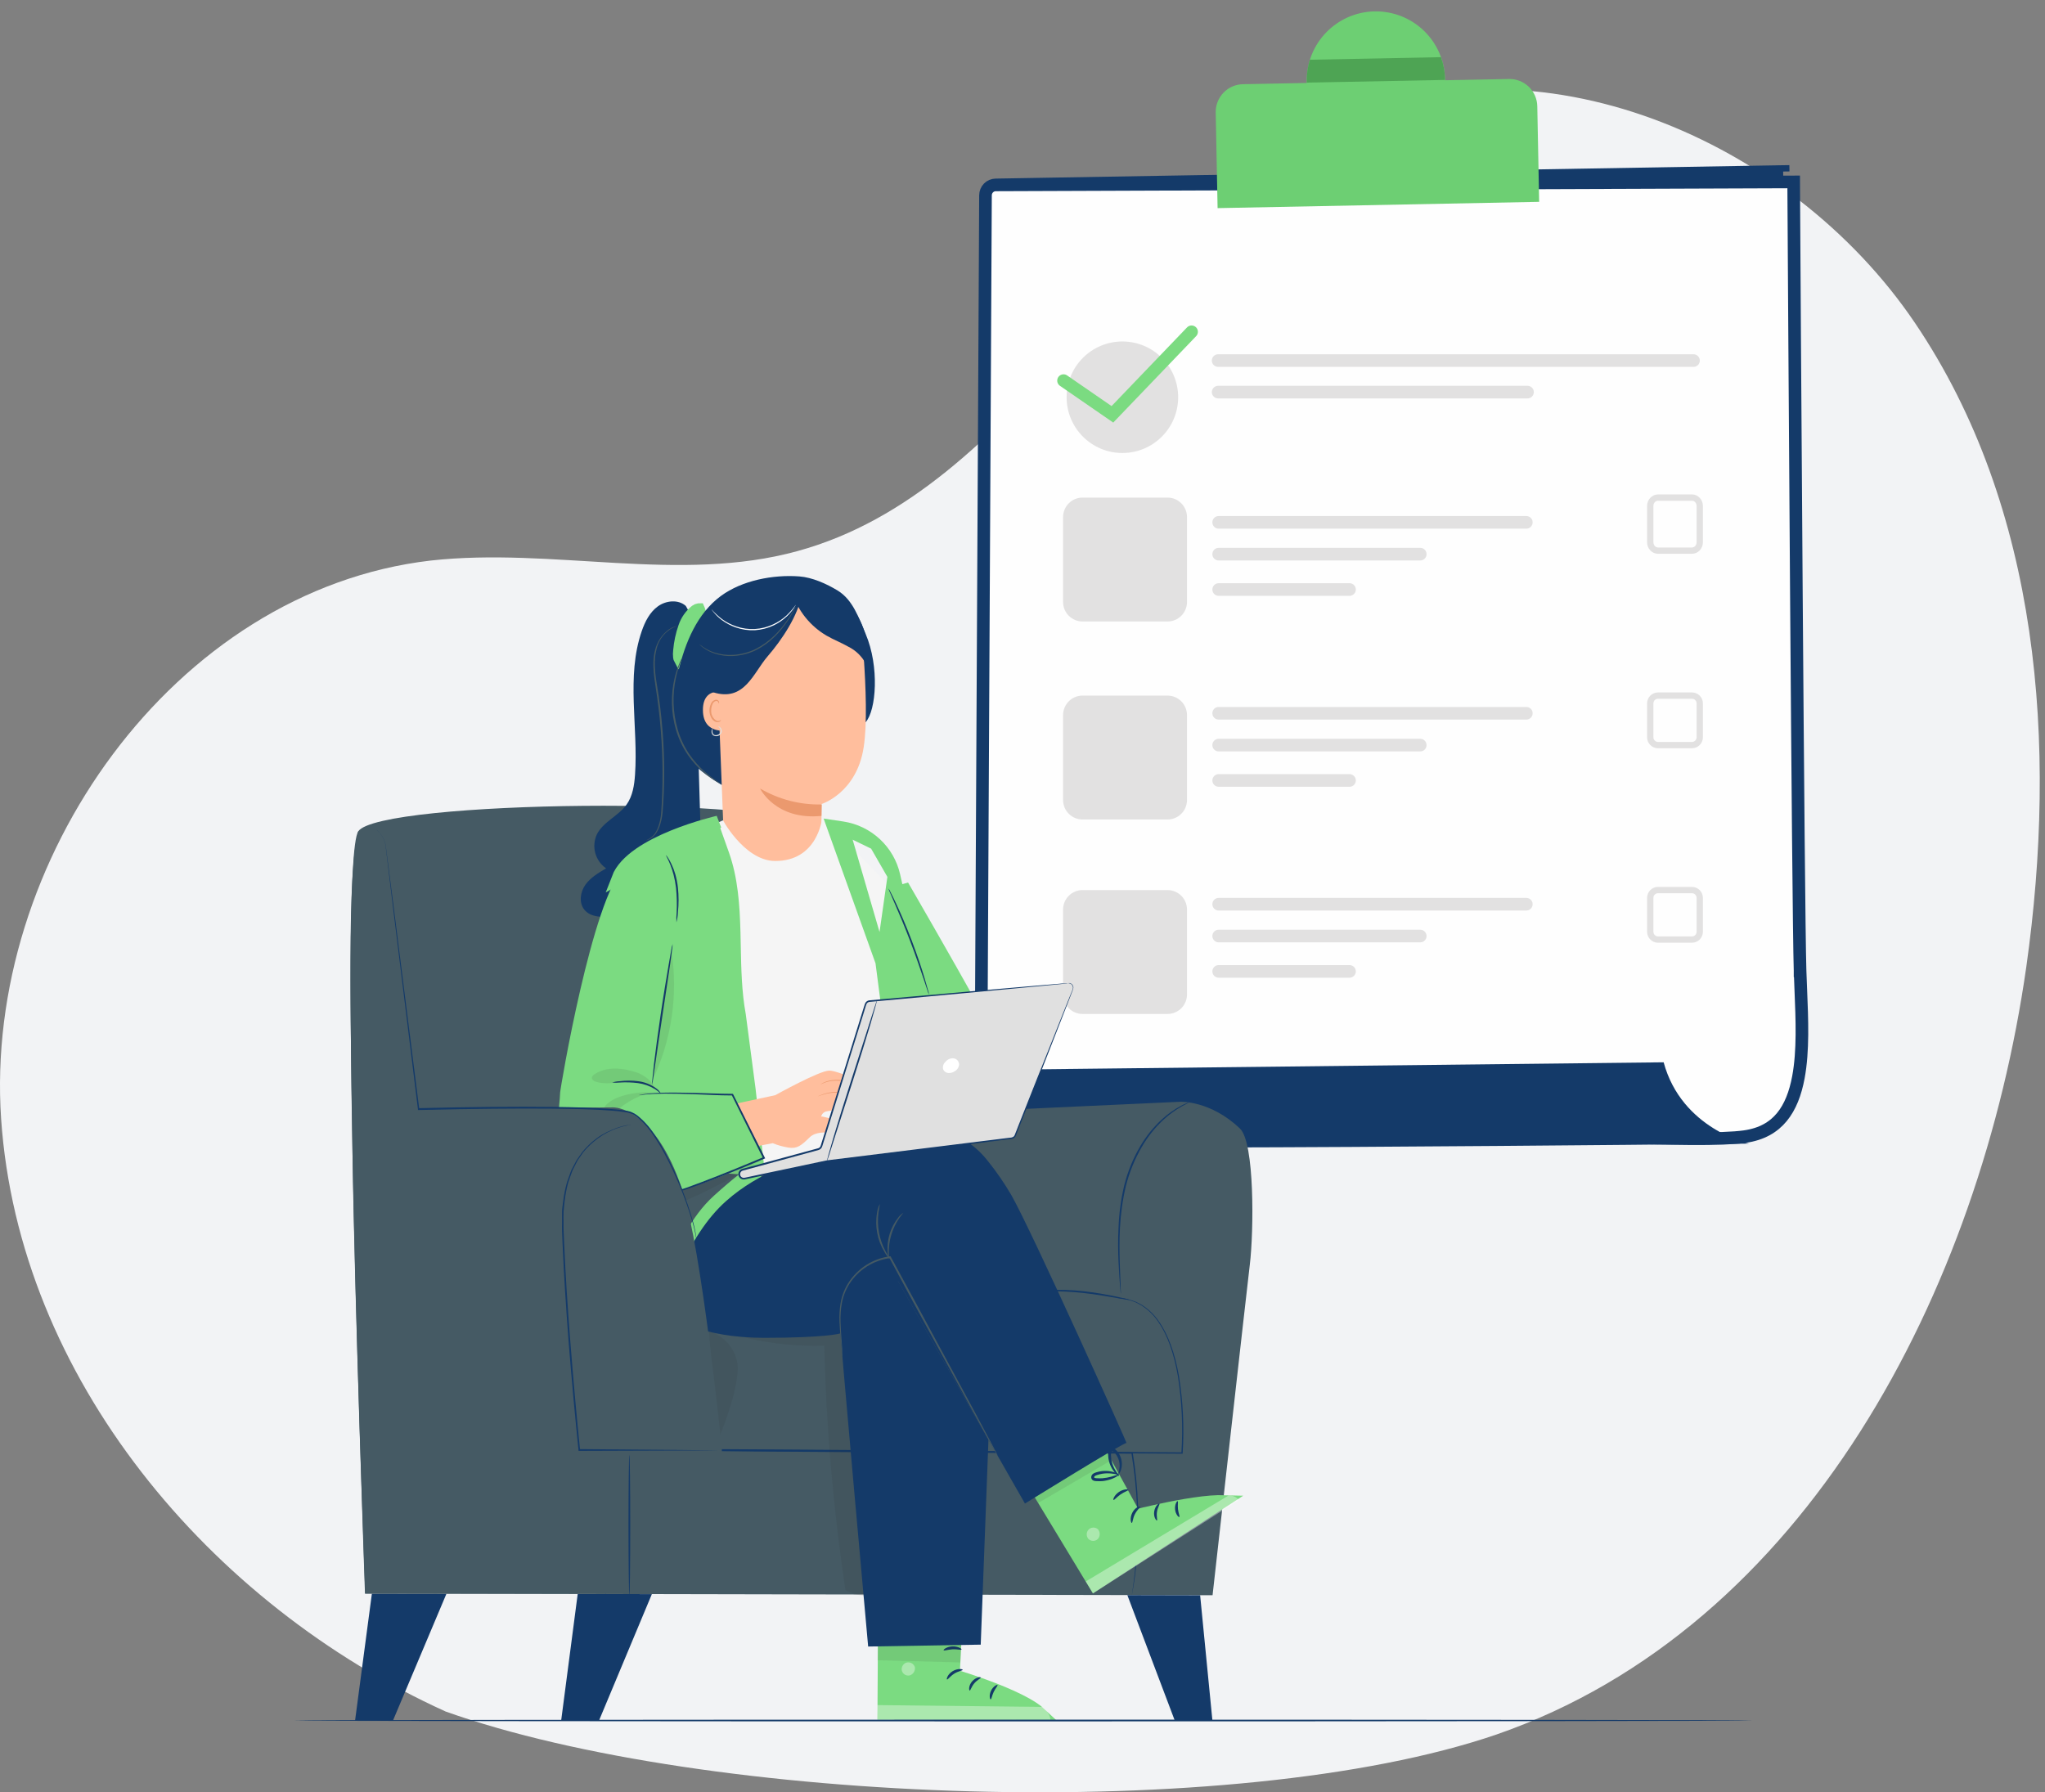 <svg width="162" height="142" viewBox="0 0 162 142" fill="none" xmlns="http://www.w3.org/2000/svg">
<rect x="0" y="0" width="162" height="142" fill="#808080" stroke="none"/>
<path d="M35.298 135.599C16.564 127.094 1.49 109.115 0.09 88.66C-1.31 68.205 13.764 46.781 34.114 44.412C43.804 43.336 53.818 46.242 63.185 43.659C80.843 38.814 88.918 17.39 105.607 9.746C121.65 2.426 141.784 10.931 151.69 25.572C161.595 40.214 162.995 59.054 160.519 76.602C156.858 102.225 143.076 128.924 118.527 137.429C97.747 144.534 55.863 142.919 35.298 135.599Z" fill="#F2F3F5"/>
<path d="M35.367 126.268L31.12 136.339L28.128 136.313L29.46 126.26L35.367 126.268Z" fill="#143A69"/>
<path d="M51.639 126.299L47.448 136.326L44.456 136.299L45.764 126.289L51.639 126.299Z" fill="#143A69"/>
<path d="M78.873 14.649L78.872 14.649C78.659 14.652 78.456 14.739 78.305 14.893C78.154 15.047 78.069 15.255 78.068 15.473L78.068 15.475H78.068L77.71 85.6L77.71 85.601C77.708 85.81 77.784 86.011 77.923 86.165C78.061 86.318 78.25 86.413 78.453 86.431L78.455 86.432C82.35 86.797 95.494 87.957 108.573 88.899C115.113 89.369 121.633 89.785 126.972 90.018C132.333 90.253 136.446 90.302 138.21 90.053C139.566 89.862 140.497 89.301 141.153 88.507C141.819 87.7 142.23 86.618 142.466 85.345C142.856 83.247 142.753 80.776 142.656 78.439C142.634 77.917 142.613 77.401 142.597 76.898M78.873 14.649L142.59 14.411L142.09 14.414C142.09 14.414 142.09 14.415 142.09 14.415C142.143 23.161 142.443 71.961 142.597 76.898M78.873 14.649L141.256 13.59M78.873 14.649L141.257 13.59M142.597 76.898L143.097 76.883L142.597 76.899C142.597 76.899 142.597 76.898 142.597 76.898ZM141.257 13.59L141.257 13.59L141.249 13.09L141.256 13.59M141.257 13.59C141.257 13.59 141.257 13.59 141.256 13.59M141.257 13.59L141.256 13.59" fill="#FEFEFE" stroke="#143A69"/>
<path d="M67.686 84.881C67.686 84.881 67.518 89.96 72.152 90.629C76.785 91.299 138.545 90.607 138.545 90.607C138.545 90.607 133.222 89.461 131.79 84.164L67.686 84.881Z" fill="#143A69"/>
<path d="M88.913 35.89C91.353 35.89 93.331 33.912 93.331 31.473C93.331 29.033 91.353 27.055 88.913 27.055C86.473 27.055 84.495 29.033 84.495 31.473C84.495 33.912 86.473 35.89 88.913 35.89Z" fill="#E2E1E1"/>
<path d="M96.499 28.567H134.155" stroke="#E2E1E1" stroke-miterlimit="10" stroke-linecap="round"/>
<path d="M96.54 41.384H120.912" stroke="#E2E1E1" stroke-miterlimit="10" stroke-linecap="round"/>
<path d="M96.54 56.511H120.912" stroke="#E2E1E1" stroke-miterlimit="10" stroke-linecap="round"/>
<path d="M96.54 71.639H120.912" stroke="#E2E1E1" stroke-miterlimit="10" stroke-linecap="round"/>
<path d="M96.499 31.066H121.005" stroke="#E2E1E1" stroke-miterlimit="10" stroke-linecap="round"/>
<path d="M96.54 43.905H112.508" stroke="#E2E1E1" stroke-miterlimit="10" stroke-linecap="round"/>
<path d="M96.54 46.706H106.905" stroke="#E2E1E1" stroke-miterlimit="10" stroke-linecap="round"/>
<path d="M96.54 59.033H112.508" stroke="#E2E1E1" stroke-miterlimit="10" stroke-linecap="round"/>
<path d="M96.54 61.834H106.905" stroke="#E2E1E1" stroke-miterlimit="10" stroke-linecap="round"/>
<path d="M96.54 74.16H112.508" stroke="#E2E1E1" stroke-miterlimit="10" stroke-linecap="round"/>
<path d="M96.54 76.962H106.905" stroke="#E2E1E1" stroke-miterlimit="10" stroke-linecap="round"/>
<path d="M84.251 30.156L88.122 32.826L94.394 26.287" stroke="#7BDB81" stroke-miterlimit="10" stroke-linecap="round"/>
<path d="M92.487 39.423H85.758C84.906 39.423 84.215 40.114 84.215 40.967V47.696C84.215 48.548 84.906 49.239 85.758 49.239H92.487C93.34 49.239 94.031 48.548 94.031 47.696V40.967C94.031 40.114 93.34 39.423 92.487 39.423Z" fill="#E2E1E1"/>
<path d="M134.034 39.423H131.345C131.005 39.423 130.729 39.719 130.729 40.084V42.964C130.729 43.329 131.005 43.625 131.345 43.625H134.034C134.374 43.625 134.65 43.329 134.65 42.964V40.084C134.65 39.719 134.374 39.423 134.034 39.423Z" stroke="#E2E1E1" stroke-width="0.5" stroke-miterlimit="10" stroke-linecap="round"/>
<path d="M92.487 55.111H85.758C84.906 55.111 84.215 55.802 84.215 56.654V63.383C84.215 64.236 84.906 64.927 85.758 64.927H92.487C93.34 64.927 94.031 64.236 94.031 63.383V56.654C94.031 55.802 93.34 55.111 92.487 55.111Z" fill="#E2E1E1"/>
<path d="M134.034 55.111H131.345C131.005 55.111 130.729 55.387 130.729 55.727V58.416C130.729 58.757 131.005 59.033 131.345 59.033H134.034C134.374 59.033 134.65 58.757 134.65 58.416V55.727C134.65 55.387 134.374 55.111 134.034 55.111Z" stroke="#E2E1E1" stroke-width="0.5" stroke-miterlimit="10" stroke-linecap="round"/>
<path d="M92.487 70.518H85.758C84.906 70.518 84.215 71.209 84.215 72.062V78.791C84.215 79.643 84.906 80.334 85.758 80.334H92.487C93.34 80.334 94.031 79.643 94.031 78.791V72.062C94.031 71.209 93.34 70.518 92.487 70.518Z" fill="#E2E1E1"/>
<path d="M134.034 70.518H131.345C131.005 70.518 130.729 70.794 130.729 71.135V73.823C130.729 74.164 131.005 74.44 131.345 74.44H134.034C134.374 74.44 134.65 74.164 134.65 73.823V71.135C134.65 70.794 134.374 70.518 134.034 70.518Z" stroke="#E2E1E1" stroke-width="0.5" stroke-miterlimit="10" stroke-linecap="round"/>
<path d="M98.459 6.671L119.539 6.259C120.122 6.247 120.685 6.468 121.106 6.872C121.526 7.277 121.769 7.831 121.78 8.415L121.928 15.991L96.455 16.489L96.306 8.913C96.295 8.329 96.516 7.766 96.92 7.345C97.324 6.925 97.879 6.682 98.462 6.671L98.459 6.671Z" fill="#6DCF73"/>
<path d="M114.384 7.373C114.932 4.397 112.963 1.54 109.987 0.992C107.011 0.444 104.154 2.413 103.606 5.389C103.058 8.365 105.027 11.222 108.003 11.77C110.979 12.318 113.836 10.349 114.384 7.373Z" fill="#6DCF73"/>
<path d="M103.519 6.49C103.52 6.508 103.52 6.527 103.519 6.546L114.472 6.333C114.472 6.313 114.472 6.294 114.472 6.274C114.459 5.678 114.349 5.089 114.147 4.529L103.768 4.733C103.589 5.301 103.505 5.894 103.519 6.49Z" fill="#4EA454"/>
<path d="M28.383 65.862C30.027 63.398 62.447 63.038 63.835 65.596L75.679 88.109L93.494 87.291C93.494 87.291 95.892 87.176 98.234 89.422C99.39 90.528 99.332 97.501 99.007 100.198C98.788 101.991 96.057 126.387 96.057 126.387L28.935 126.252C28.935 126.252 26.742 68.322 28.383 65.862Z" fill="#455A64"/>
<path d="M47.971 126.891C47.971 126.891 47.971 126.819 47.971 126.678C47.971 126.537 47.971 126.321 47.989 126.049C48.005 125.492 48.024 124.679 48.048 123.651C48.093 121.559 48.155 118.546 48.232 114.858L48.176 114.911L68.562 115.058L89.681 115.172L89.628 115.13C90.082 117.849 90.208 120.614 90.004 123.363C89.932 124.341 89.839 125.095 89.772 125.607C89.735 125.86 89.708 126.054 89.689 126.19C89.671 126.326 89.665 126.39 89.665 126.39C89.856 125.391 89.989 124.383 90.062 123.368C90.291 120.612 90.181 117.838 89.735 115.108V115.063H89.689L68.568 114.911L48.184 114.799H48.128V114.853C48.069 118.546 48.024 121.557 47.992 123.646C47.979 124.687 47.971 125.497 47.963 126.044C47.963 126.31 47.963 126.526 47.963 126.673C47.963 126.819 47.971 126.891 47.971 126.891Z" fill="#143A69"/>
<path d="M50.027 89.105H49.881C49.746 89.102 49.612 89.109 49.478 89.126C48.958 89.185 48.453 89.343 47.992 89.593C47.253 89.995 46.615 90.56 46.127 91.245C45.473 92.171 45.038 93.233 44.853 94.352C44.631 95.724 44.541 97.114 44.586 98.503C44.586 100.009 44.64 101.634 44.741 103.361C44.941 106.824 45.367 110.667 45.828 114.818V114.877H45.884L62.857 114.994L93.641 115.172H93.689V115.122C93.819 113.074 93.718 111.018 93.388 108.993C93.073 107.219 92.537 105.716 91.789 104.671C91.47 104.202 91.065 103.798 90.595 103.48L90.446 103.377L90.291 103.297L90.001 103.147C89.806 103.081 89.633 103.006 89.468 102.966L89.036 102.873C88.908 102.857 88.802 102.854 88.716 102.846H88.45C88.45 102.846 88.535 102.846 88.716 102.876C88.802 102.876 88.908 102.892 89.034 102.91L89.463 103.006C89.625 103.049 89.796 103.126 89.996 103.195L90.278 103.347L90.43 103.427L90.576 103.531C91.039 103.849 91.437 104.252 91.749 104.719C92.479 105.756 93.004 107.251 93.308 109.023C93.628 111.037 93.722 113.081 93.587 115.116L93.641 115.069L62.857 114.85L45.884 114.746L45.951 114.805C45.484 110.651 45.047 106.811 44.84 103.347C44.736 101.623 44.68 100.001 44.674 98.492C44.632 97.109 44.722 95.726 44.941 94.36C45.12 93.251 45.546 92.196 46.188 91.274C46.668 90.6 47.292 90.041 48.016 89.638C48.472 89.388 48.971 89.224 49.486 89.156C49.844 89.105 50.03 89.124 50.027 89.105Z" fill="#143A69"/>
<path d="M95.072 126.39L96.044 136.313L93.052 136.286L89.305 126.377L95.072 126.39Z" fill="#143A69"/>
<path d="M89.481 102.988C89.381 102.988 89.282 102.977 89.185 102.956L88.386 102.822C87.709 102.708 86.787 102.543 85.74 102.431C84.855 102.339 83.965 102.296 83.075 102.303H82.276C82.177 102.316 82.077 102.316 81.978 102.303C82.074 102.277 82.173 102.263 82.273 102.26C82.465 102.239 82.742 102.223 83.086 102.207C83.981 102.17 84.878 102.198 85.769 102.292C86.814 102.404 87.749 102.585 88.42 102.724C88.756 102.796 89.028 102.857 89.22 102.902C89.31 102.919 89.398 102.948 89.481 102.988Z" fill="#143A69"/>
<path d="M94.211 87.339C94.211 87.352 93.995 87.448 93.617 87.658C93.082 87.959 92.586 88.322 92.138 88.74C91.474 89.364 90.905 90.082 90.449 90.872C89.89 91.834 89.468 92.87 89.196 93.949C88.632 96.257 88.663 98.434 88.703 99.982C88.725 100.763 88.757 101.391 88.773 101.826C88.773 102.034 88.786 102.199 88.791 102.329C88.798 102.388 88.798 102.447 88.791 102.505C88.777 102.448 88.769 102.389 88.767 102.329C88.754 102.201 88.741 102.036 88.722 101.831C88.687 101.397 88.642 100.765 88.608 99.987C88.573 99.209 88.552 98.277 88.608 97.243C88.649 96.117 88.802 94.998 89.063 93.901C89.337 92.809 89.767 91.762 90.339 90.792C90.807 89.999 91.391 89.28 92.071 88.66C92.53 88.241 93.04 87.883 93.59 87.594C93.779 87.488 93.945 87.435 94.049 87.384C94.102 87.365 94.156 87.35 94.211 87.339Z" fill="#143A69"/>
<g opacity="0.3">
<path opacity="0.3" d="M59.122 105.998C61.144 106.471 63.219 106.679 65.295 106.616C65.45 113.1 66.01 119.567 66.974 125.98C67.478 126.243 68.028 126.405 68.594 126.457C69.162 126.473 69.775 126.214 70.009 125.697C70.123 125.378 70.162 125.037 70.124 124.701C69.843 118.244 69.178 111.811 68.133 105.433C68.056 104.959 67.947 104.437 67.55 104.168C67.153 103.899 66.67 103.981 66.217 104.066C63.715 104.534 61.237 105.112 58.786 105.801" fill="#222222"/>
</g>
<g opacity="0.3">
<path opacity="0.3" d="M56.163 105.458L56.789 114.325C56.789 114.325 58.886 109.529 58.348 107.693C58.2 107.167 57.923 106.687 57.541 106.296C57.159 105.905 56.685 105.617 56.163 105.458Z" fill="#222222"/>
</g>
<path d="M55.628 70.187L55.005 49.214L54.328 48.007C53.731 47.474 52.764 47.573 52.119 48.037C51.474 48.5 51.096 49.252 50.837 50.003C49.59 53.611 50.571 57.576 50.305 61.383C50.249 62.209 50.118 63.067 49.639 63.741C48.986 64.658 47.773 65.108 47.278 66.115C47.066 66.578 47.023 67.101 47.158 67.591C47.293 68.082 47.597 68.51 48.016 68.799C47.406 69.156 46.774 69.529 46.366 70.107C45.959 70.685 45.849 71.535 46.297 72.081C46.785 72.673 47.672 72.681 48.429 72.614C50.589 72.428 52.722 72.008 54.792 71.362C55.059 71.306 55.3 71.163 55.479 70.957C55.609 70.722 55.661 70.453 55.628 70.187Z" fill="#143A69"/>
<path d="M51.178 66.576C51.399 66.491 51.598 66.356 51.759 66.182C52.074 65.846 52.311 65.196 52.38 64.378C52.529 62.23 52.519 60.074 52.351 57.927C52.252 56.67 52.103 55.476 51.933 54.397C51.762 53.318 51.666 52.303 51.898 51.487C52.059 50.837 52.444 50.265 52.985 49.87C53.134 49.77 53.295 49.69 53.465 49.633C53.525 49.614 53.586 49.6 53.649 49.59C53.227 49.735 52.851 49.99 52.56 50.328C52.269 50.666 52.072 51.075 51.991 51.514C51.778 52.313 51.874 53.302 52.058 54.376C52.242 55.449 52.391 56.654 52.487 57.917C52.661 60.071 52.661 62.235 52.487 64.389C52.402 65.218 52.146 65.881 51.807 66.219C51.681 66.349 51.531 66.453 51.365 66.526C51.305 66.551 51.243 66.568 51.178 66.576Z" fill="#455A64"/>
<mask id="path-38-inside-1_343_11045" fill="white">
<path d="M55.948 49.121C55.887 49.414 56.092 48.873 55.948 49.121V49.121Z"/>
</mask>
<path d="M55.948 49.121C55.887 49.414 56.092 48.873 55.948 49.121V49.121Z" fill="#7BDB81"/>
<path d="M54.969 48.916C54.963 48.946 54.957 48.979 54.951 49.013C54.947 49.043 54.94 49.095 54.937 49.156C54.936 49.187 54.935 49.238 54.941 49.3C54.944 49.331 54.95 49.374 54.961 49.424C54.972 49.473 54.991 49.543 55.027 49.623C55.063 49.701 55.126 49.814 55.237 49.923C55.354 50.038 55.516 50.14 55.718 50.186C55.915 50.231 56.091 50.209 56.221 50.171C56.347 50.134 56.441 50.08 56.5 50.04C56.561 49.999 56.607 49.959 56.638 49.929C56.669 49.898 56.694 49.87 56.713 49.849C56.748 49.806 56.774 49.769 56.789 49.745C56.82 49.697 56.842 49.655 56.854 49.631C56.88 49.58 56.9 49.531 56.914 49.493C56.928 49.455 56.946 49.405 56.96 49.351C56.967 49.325 56.978 49.283 56.986 49.232C56.991 49.206 56.996 49.166 56.999 49.119C57.001 49.078 57.004 48.992 56.985 48.887C56.976 48.832 56.958 48.752 56.918 48.661C56.879 48.571 56.81 48.446 56.688 48.33C56.558 48.207 56.391 48.114 56.199 48.075C56.016 48.037 55.857 48.057 55.742 48.087C55.63 48.116 55.545 48.16 55.489 48.192C55.432 48.225 55.388 48.259 55.357 48.284C55.298 48.333 55.256 48.379 55.233 48.405C55.187 48.458 55.154 48.507 55.136 48.533C55.116 48.563 55.098 48.593 55.083 48.619L56.813 49.623C56.816 49.618 56.813 49.623 56.806 49.634C56.801 49.641 56.779 49.675 56.741 49.719C56.722 49.741 56.683 49.783 56.627 49.829C56.598 49.853 56.555 49.886 56.499 49.918C56.445 49.95 56.361 49.992 56.25 50.022C56.137 50.051 55.978 50.071 55.796 50.034C55.605 49.994 55.439 49.902 55.31 49.779C55.188 49.664 55.119 49.54 55.081 49.451C55.042 49.361 55.024 49.282 55.015 49.229C54.997 49.126 55 49.044 55.002 49.007C55.004 48.964 55.009 48.93 55.013 48.909C55.019 48.868 55.027 48.839 55.03 48.828C55.037 48.803 55.042 48.788 55.044 48.783C55.046 48.779 55.052 48.763 55.064 48.738C55.07 48.727 55.085 48.696 55.111 48.657C55.123 48.638 55.146 48.604 55.179 48.565C55.196 48.544 55.22 48.518 55.251 48.488C55.28 48.46 55.325 48.42 55.385 48.38C55.443 48.341 55.536 48.287 55.661 48.251C55.79 48.213 55.965 48.191 56.161 48.236C56.362 48.281 56.523 48.383 56.64 48.498C56.75 48.606 56.813 48.718 56.848 48.795C56.884 48.873 56.903 48.942 56.913 48.989C56.924 49.037 56.929 49.078 56.932 49.108C56.937 49.165 56.937 49.21 56.936 49.234C56.934 49.282 56.928 49.315 56.928 49.321C56.926 49.33 56.925 49.333 56.927 49.326L54.969 48.916Z" fill="#7BDB81" mask="url(#path-38-inside-1_343_11045)"/>
<path d="M55.344 48.299C55.346 48.299 55.348 48.298 55.35 48.298C55.355 48.309 55.361 48.324 55.369 48.344C55.392 48.407 55.415 48.492 55.433 48.589C55.468 48.775 55.474 48.938 55.467 49.02C55.156 49.972 54.739 50.887 54.226 51.748L54.219 51.76L54.212 51.773C54.126 51.939 54.007 52.085 53.863 52.203C53.863 52.203 53.862 52.204 53.862 52.204C53.85 52.182 53.831 52.134 53.819 52.043C53.8 51.907 53.806 51.738 53.826 51.557L53.826 51.557L53.827 51.546C53.882 50.912 54.016 50.287 54.227 49.687L54.227 49.687L54.229 49.681C54.399 49.177 54.709 48.732 55.123 48.398C55.212 48.336 55.294 48.305 55.344 48.299Z" fill="#7BDB81" stroke="#7BDB81"/>
<path d="M53.739 53.19C54.272 50.917 55.232 48.593 57.115 47.211C58.794 45.982 61.243 45.513 63.319 45.668C64.342 45.742 65.482 46.254 66.356 46.787C67.558 47.52 68.029 48.94 68.578 50.232C69.676 52.825 69.412 56.278 68.578 57.213L57.723 62.502C55.858 61.458 53.854 60.051 53.422 57.973C53.129 56.544 53.406 54.602 53.739 53.19Z" fill="#143A69"/>
<path d="M57.85 49.156L64.631 47.392C66.803 47.149 68.269 49.817 68.42 51.999C68.591 54.424 68.703 57.389 68.42 59.193C67.869 62.836 65.079 63.702 65.079 63.702C65.079 63.702 65.079 66.864 65.06 67.946L61.898 77.581L57.4 67.946L56.712 50.469C56.702 50.148 56.814 49.834 57.025 49.59C57.235 49.347 57.53 49.192 57.85 49.156Z" fill="#FFBE9D"/>
<path d="M65.095 63.736L65.073 64.642C61.434 65.007 60.211 62.471 60.211 62.471C61.69 63.337 63.381 63.775 65.095 63.736Z" fill="#EB996E"/>
<path d="M57.693 54.89C57.642 54.868 55.665 54.24 55.684 56.273C55.702 58.306 57.738 57.871 57.741 57.807C57.743 57.744 57.693 54.89 57.693 54.89Z" fill="#FFBE9D"/>
<path d="M57.115 57.043C57.115 57.043 57.078 57.069 57.019 57.096C56.934 57.131 56.838 57.131 56.753 57.096C56.621 57.014 56.513 56.899 56.44 56.762C56.368 56.624 56.333 56.47 56.34 56.315C56.334 56.141 56.367 55.967 56.435 55.806C56.455 55.744 56.489 55.687 56.536 55.64C56.582 55.594 56.639 55.559 56.702 55.54C56.742 55.53 56.785 55.533 56.823 55.551C56.861 55.568 56.892 55.598 56.91 55.636C56.939 55.692 56.926 55.734 56.936 55.737C56.947 55.74 56.979 55.703 56.963 55.617C56.952 55.567 56.924 55.523 56.883 55.492C56.827 55.45 56.756 55.431 56.686 55.441C56.602 55.459 56.525 55.498 56.461 55.553C56.396 55.609 56.347 55.681 56.318 55.761C56.234 55.938 56.194 56.133 56.201 56.329C56.217 56.736 56.43 57.128 56.734 57.2C56.788 57.215 56.846 57.219 56.901 57.209C56.957 57.199 57.01 57.177 57.056 57.144C57.11 57.093 57.12 57.048 57.115 57.043Z" fill="#EB996E"/>
<path d="M56.443 57.719C56.443 57.719 56.355 57.807 56.366 57.986C56.368 58.041 56.382 58.094 56.407 58.143C56.432 58.192 56.467 58.234 56.51 58.268C56.569 58.302 56.634 58.322 56.702 58.327C56.769 58.332 56.837 58.322 56.9 58.298C56.963 58.274 57.02 58.236 57.067 58.187C57.114 58.138 57.149 58.079 57.171 58.015C57.192 57.908 57.172 57.797 57.115 57.703C57.013 57.546 56.886 57.533 56.886 57.544C56.886 57.554 56.981 57.597 57.051 57.738C57.092 57.821 57.102 57.916 57.077 58.005C57.061 58.053 57.033 58.098 56.995 58.134C56.959 58.17 56.913 58.197 56.864 58.212C56.817 58.235 56.766 58.247 56.714 58.247C56.661 58.247 56.61 58.235 56.563 58.212C56.529 58.187 56.501 58.154 56.479 58.117C56.458 58.08 56.444 58.039 56.438 57.997C56.428 57.904 56.43 57.811 56.443 57.719Z" fill="#E0E0E0"/>
<path d="M68.583 52.574C68.276 51.999 67.797 51.534 67.214 51.242C66.649 50.92 66.039 50.685 65.476 50.36C64.177 49.598 63.205 48.382 62.748 46.947C63.256 46.703 63.814 46.579 64.378 46.586C64.942 46.593 65.496 46.73 65.999 46.987C67.004 47.516 67.798 48.373 68.248 49.417C68.69 50.455 68.902 51.577 68.868 52.705" fill="#143A69"/>
<path d="M57.227 48.604C58.727 47.179 61.568 46.39 63.523 47.059C63.233 48.769 61.943 50.688 60.808 52.002C59.673 53.315 58.975 55.633 56.492 54.847C56.321 54.791 56.124 54.949 55.959 54.847C55.837 54.754 55.752 54.621 55.719 54.472C55.408 53.449 55.384 52.361 55.65 51.326C55.916 50.292 56.462 49.35 57.227 48.604Z" fill="#143A69"/>
<path d="M56.371 48.282C56.371 48.282 56.371 48.306 56.413 48.351C56.456 48.396 56.488 48.458 56.555 48.532C56.737 48.75 56.944 48.945 57.17 49.116C57.508 49.369 57.883 49.569 58.281 49.707C58.77 49.88 59.288 49.956 59.806 49.931C60.323 49.898 60.83 49.766 61.298 49.542C61.678 49.359 62.029 49.119 62.337 48.831C62.543 48.637 62.727 48.42 62.886 48.186C62.944 48.103 62.976 48.034 63.006 47.989C63.02 47.965 63.032 47.94 63.04 47.914C62.821 48.228 62.569 48.518 62.289 48.78C61.982 49.058 61.636 49.288 61.26 49.462C60.337 49.903 59.277 49.962 58.311 49.625C57.917 49.493 57.547 49.302 57.21 49.06C56.904 48.83 56.623 48.569 56.371 48.282Z" fill="white"/>
<path d="M55.396 51.048C55.418 51.072 55.441 51.096 55.466 51.117C55.533 51.181 55.604 51.241 55.679 51.295C55.953 51.502 56.259 51.662 56.585 51.77C57.068 51.933 57.578 52.002 58.087 51.972C58.712 51.941 59.324 51.784 59.886 51.511C60.442 51.229 60.95 50.861 61.392 50.421C61.751 50.064 62.074 49.672 62.356 49.252C62.55 48.971 62.728 48.679 62.889 48.378C62.948 48.271 62.988 48.186 63.014 48.13C63.032 48.102 63.044 48.071 63.051 48.039C63.031 48.064 63.013 48.091 62.998 48.119L62.857 48.359C62.737 48.567 62.556 48.863 62.308 49.214C62.019 49.624 61.694 50.007 61.336 50.358C60.897 50.786 60.396 51.146 59.849 51.423C59.298 51.691 58.699 51.848 58.087 51.884C57.589 51.914 57.088 51.853 56.611 51.703C56.289 51.603 55.984 51.455 55.705 51.263C55.503 51.127 55.404 51.04 55.396 51.048Z" fill="#455A64"/>
<path d="M57.179 62.161C57.179 62.161 57.139 62.161 57.072 62.113C57.005 62.065 56.901 62.023 56.776 61.943C56.421 61.727 56.083 61.482 55.766 61.213C55.291 60.813 54.87 60.354 54.514 59.846C54.081 59.219 53.752 58.526 53.541 57.794C53.159 56.462 53.125 55.053 53.443 53.704C53.539 53.298 53.67 52.9 53.832 52.516C53.888 52.38 53.941 52.279 53.976 52.209C53.99 52.173 54.01 52.139 54.034 52.108C53.993 52.254 53.943 52.398 53.883 52.537C53.741 52.925 53.626 53.322 53.539 53.725C53.254 55.059 53.3 56.443 53.675 57.754C53.881 58.473 54.199 59.154 54.618 59.774C54.965 60.276 55.373 60.734 55.83 61.138C56.139 61.411 56.465 61.665 56.806 61.898C56.935 61.978 57.06 62.066 57.179 62.161Z" fill="#455A64"/>
<path d="M86.577 114.059L89.72 119.773L89.906 120.111L90.281 120.016L90.158 119.532L90.281 120.016L90.281 120.016L90.282 120.016L90.285 120.015L90.3 120.011L90.359 119.997C90.41 119.984 90.486 119.965 90.583 119.942C90.778 119.895 91.057 119.829 91.394 119.753C92.07 119.601 92.976 119.41 93.903 119.253C94.834 119.095 95.767 118.974 96.504 118.957C96.635 118.954 96.757 118.954 96.868 118.957L86.737 125.54L81.582 117.024L86.577 114.059Z" fill="#7BDB81" stroke="#7BDB81"/>
<g opacity="0.6">
<path opacity="0.6" d="M86.23 121.192C86.138 121.293 86.087 121.426 86.087 121.563C86.087 121.701 86.138 121.833 86.23 121.935C86.329 122.029 86.461 122.082 86.598 122.082C86.734 122.082 86.866 122.029 86.965 121.935C87.064 121.828 87.118 121.687 87.118 121.542C87.118 121.396 87.064 121.256 86.965 121.149C86.853 121.059 86.71 121.016 86.567 121.03C86.424 121.043 86.291 121.112 86.198 121.221" fill="white"/>
</g>
<g opacity="0.6">
<path opacity="0.6" d="M86.585 126.241L86.013 125.295L97.31 118.492C97.467 118.477 97.624 118.502 97.769 118.563C97.914 118.624 98.041 118.721 98.139 118.844L86.585 126.241Z" fill="white"/>
</g>
<path d="M90.312 119.358C90.344 119.417 90.075 119.625 89.902 119.966C89.729 120.307 89.726 120.651 89.66 120.659C89.593 120.667 89.481 120.286 89.694 119.859C89.907 119.433 90.294 119.3 90.312 119.358Z" fill="#143A69"/>
<path d="M91.847 119.132C91.893 119.18 91.704 119.425 91.653 119.785C91.602 120.144 91.701 120.432 91.653 120.464C91.605 120.496 91.365 120.198 91.434 119.747C91.504 119.297 91.813 119.079 91.847 119.132Z" fill="#143A69"/>
<path d="M93.424 120.187C93.379 120.23 93.128 119.99 93.088 119.59C93.048 119.191 93.24 118.903 93.293 118.937C93.347 118.972 93.28 119.236 93.317 119.566C93.355 119.897 93.477 120.147 93.424 120.187Z" fill="#143A69"/>
<path d="M89.383 118.039C89.383 118.106 89.082 118.183 88.77 118.399C88.458 118.615 88.269 118.868 88.21 118.836C88.152 118.804 88.272 118.455 88.639 118.207C89.007 117.959 89.385 117.978 89.383 118.039Z" fill="#143A69"/>
<g opacity="0.3">
<path opacity="0.3" d="M87.434 114.589L88.042 115.687L82.249 119.079L81.663 118.114L87.434 114.589Z" fill="#222222"/>
</g>
<path d="M88.676 116.816C88.676 116.84 88.484 117.011 88.088 117.166C87.853 117.253 87.609 117.313 87.36 117.344C87.213 117.355 87.065 117.357 86.918 117.349C86.828 117.353 86.738 117.342 86.651 117.317C86.59 117.3 86.535 117.262 86.498 117.209C86.46 117.157 86.441 117.094 86.444 117.03C86.448 116.972 86.465 116.917 86.495 116.868C86.525 116.819 86.565 116.778 86.614 116.747C86.689 116.703 86.77 116.669 86.854 116.646C86.998 116.603 87.145 116.572 87.293 116.553C87.545 116.524 87.799 116.535 88.047 116.585C88.469 116.675 88.69 116.832 88.676 116.851C88.663 116.87 88.423 116.785 88.021 116.742C87.788 116.718 87.554 116.724 87.323 116.761C87.187 116.783 87.053 116.816 86.923 116.859C86.779 116.899 86.673 116.963 86.675 117.035C86.675 117.064 86.675 117.072 86.726 117.094C86.788 117.111 86.853 117.119 86.918 117.118C87.056 117.126 87.195 117.126 87.333 117.118C87.569 117.098 87.803 117.057 88.031 116.995C88.242 116.92 88.457 116.861 88.676 116.816Z" fill="#143A69"/>
<path d="M88.649 116.934C88.636 116.955 88.399 116.819 88.156 116.459C87.933 116.122 87.805 115.729 87.789 115.324C87.774 115.228 87.784 115.13 87.819 115.038C87.853 114.947 87.911 114.867 87.986 114.805C88.039 114.774 88.099 114.759 88.16 114.762C88.221 114.765 88.28 114.785 88.33 114.821C88.4 114.871 88.463 114.931 88.516 114.999C88.78 115.322 88.905 115.736 88.865 116.15C88.82 116.593 88.62 116.803 88.599 116.787C88.646 116.575 88.678 116.359 88.697 116.142C88.697 115.914 88.648 115.689 88.553 115.482C88.498 115.361 88.426 115.249 88.34 115.148C88.247 115.034 88.14 114.962 88.1 115.002C88.064 115.045 88.037 115.095 88.021 115.149C88.005 115.204 88.002 115.261 88.01 115.316C88.012 115.452 88.028 115.588 88.055 115.721C88.102 115.95 88.182 116.171 88.292 116.377C88.487 116.731 88.676 116.907 88.649 116.934Z" fill="#143A69"/>
<path d="M82.397 135.766L70.011 135.75L70.071 125.739L75.868 125.834L75.544 132.347L75.525 132.739L75.901 132.851L75.901 132.851L75.901 132.851L75.902 132.851L75.905 132.852L75.92 132.857L75.979 132.875C76.031 132.891 76.108 132.915 76.206 132.945C76.402 133.007 76.682 133.098 77.019 133.212C77.693 133.44 78.587 133.761 79.475 134.134C80.368 134.509 81.232 134.928 81.858 135.347C82.079 135.495 82.259 135.636 82.397 135.766Z" fill="#7BDB81" stroke="#7BDB81"/>
<g opacity="0.6">
<path opacity="0.6" d="M71.831 131.714C71.699 131.752 71.586 131.837 71.513 131.954C71.44 132.071 71.413 132.21 71.437 132.345C71.469 132.479 71.552 132.595 71.668 132.669C71.783 132.742 71.923 132.769 72.058 132.742C72.198 132.701 72.317 132.61 72.394 132.486C72.471 132.362 72.499 132.214 72.473 132.071C72.424 131.936 72.325 131.825 72.195 131.762C72.066 131.698 71.918 131.688 71.781 131.733" fill="white"/>
</g>
<g opacity="0.6">
<path opacity="0.6" d="M69.508 136.241L69.489 135.092L82.561 135.236C82.561 135.236 83.206 135.695 83.206 136.259L69.508 136.241Z" fill="white"/>
</g>
<path d="M76.26 132.297C76.26 132.364 75.921 132.391 75.591 132.601C75.261 132.812 75.082 133.089 75.021 133.062C74.96 133.035 75.063 132.649 75.468 132.404C75.873 132.159 76.284 132.236 76.26 132.297Z" fill="#143A69"/>
<path d="M77.691 132.91C77.707 132.974 77.424 133.083 77.184 133.363C76.944 133.643 76.886 133.939 76.819 133.936C76.753 133.933 76.715 133.555 77.008 133.214C77.302 132.873 77.691 132.846 77.691 132.91Z" fill="#143A69"/>
<path d="M78.481 134.634C78.42 134.65 78.332 134.314 78.508 133.952C78.684 133.59 78.998 133.448 79.025 133.504C79.051 133.56 78.857 133.752 78.716 134.053C78.574 134.354 78.548 134.629 78.481 134.634Z" fill="#143A69"/>
<path d="M76.169 130.688C76.14 130.747 75.836 130.651 75.458 130.672C75.079 130.693 74.786 130.808 74.752 130.749C74.717 130.691 75.005 130.459 75.447 130.44C75.889 130.422 76.204 130.635 76.169 130.688Z" fill="#143A69"/>
<g opacity="0.3">
<path opacity="0.3" d="M76.155 130.312L76.075 131.711L69.52 131.541L69.528 130.411L76.155 130.312Z" fill="#222222"/>
</g>
<path d="M76.214 129.268C75.988 129.324 75.752 129.319 75.529 129.254C75.137 129.177 74.763 129.027 74.426 128.812C74.35 128.768 74.282 128.712 74.223 128.647C74.18 128.6 74.153 128.539 74.148 128.474C74.143 128.41 74.16 128.346 74.197 128.293C74.231 128.247 74.275 128.209 74.326 128.184C74.377 128.158 74.433 128.144 74.49 128.143C74.58 128.144 74.67 128.158 74.756 128.183C74.902 128.221 75.044 128.271 75.18 128.335C75.409 128.442 75.621 128.584 75.806 128.756C76.118 129.055 76.222 129.305 76.201 129.318C76.179 129.332 76.019 129.129 75.7 128.881C75.513 128.74 75.31 128.621 75.095 128.53C74.968 128.477 74.837 128.435 74.703 128.404C74.559 128.364 74.436 128.362 74.397 128.426C74.357 128.49 74.383 128.46 74.413 128.503C74.457 128.549 74.507 128.588 74.562 128.62C74.677 128.699 74.797 128.77 74.921 128.833C75.131 128.943 75.35 129.032 75.577 129.1C75.793 129.14 76.006 129.196 76.214 129.268Z" fill="#143A69"/>
<path d="M76.124 129.361C75.999 129.164 75.939 128.933 75.953 128.7C75.946 128.447 75.981 128.193 76.057 127.951C76.103 127.808 76.163 127.669 76.238 127.538C76.276 127.449 76.336 127.371 76.413 127.311C76.491 127.252 76.582 127.214 76.678 127.2C76.739 127.202 76.797 127.222 76.847 127.256C76.897 127.291 76.937 127.339 76.96 127.395C76.996 127.474 77.018 127.559 77.027 127.645C77.051 127.798 77.051 127.953 77.027 128.106C76.986 128.362 76.882 128.603 76.726 128.809C76.46 129.159 76.174 129.236 76.169 129.212C76.164 129.188 76.382 129.052 76.59 128.716C76.711 128.522 76.789 128.304 76.817 128.077C76.834 127.945 76.834 127.811 76.817 127.68C76.798 127.536 76.745 127.413 76.689 127.432C76.633 127.451 76.505 127.538 76.446 127.653C76.26 127.972 76.153 128.331 76.132 128.7C76.094 129.103 76.161 129.353 76.124 129.361Z" fill="#143A69"/>
<path d="M56.52 65.316L57.288 64.991C57.053 64.618 58.886 68.189 61.375 68.213C64.78 68.245 65.121 64.85 65.121 64.85L65.3 64.874L70.895 70.674L71.633 86.928L71.026 89.015L59.004 93.368L54.81 85.02L54.439 79.875L56.52 65.316Z" fill="#F5F5F5"/>
<path d="M60.056 92.644L59.358 86.311L58.585 80.435C58.255 78.64 58.218 76.778 58.182 74.967C58.175 74.609 58.168 74.252 58.159 73.899C58.101 71.73 57.962 69.649 57.275 67.711C57.275 67.711 57.275 67.711 57.275 67.711L56.567 65.719C56.398 65.764 56.186 65.821 55.941 65.893C55.294 66.081 54.423 66.361 53.521 66.728C52.615 67.097 51.695 67.549 50.94 68.075C50.176 68.607 49.636 69.18 49.41 69.771L48.943 69.593M60.056 92.644L48.752 91.843L48.752 91.843L48.752 91.842L48.752 91.842L48.795 91.748L48.795 91.643L48.295 91.639C48.795 91.643 48.795 91.643 48.795 91.643L48.795 91.642L48.795 91.639L48.795 91.628L48.796 91.584L48.797 91.41C48.798 91.258 48.8 91.034 48.803 90.749C48.808 90.179 48.816 89.364 48.828 88.381C48.85 86.415 48.885 83.782 48.935 81.108C48.985 78.434 49.051 75.722 49.135 73.6C49.176 72.538 49.222 71.629 49.273 70.947C49.298 70.605 49.324 70.326 49.351 70.115C49.364 70.01 49.377 69.926 49.389 69.863C49.401 69.801 49.409 69.775 49.41 69.771C49.41 69.771 49.41 69.771 49.41 69.771L48.943 69.593M60.056 92.644C59.983 92.679 59.904 92.72 59.82 92.769C59.315 93.062 58.438 93.706 56.883 95.113L56.883 95.113C55.153 96.68 54.098 98.994 53.476 100.868C53.163 101.812 52.954 102.661 52.824 103.274C52.788 103.443 52.758 103.594 52.733 103.724M60.056 92.644L53.218 103.852C53.054 103.815 52.892 103.772 52.733 103.724M48.943 69.593C50.057 66.678 56.886 65.124 56.886 65.124L48.943 69.593ZM47.996 97.452C47.971 95.53 48.167 94.112 48.366 93.183C48.465 92.719 48.565 92.376 48.638 92.154C48.675 92.042 48.705 91.961 48.725 91.909C48.735 91.883 48.743 91.865 48.747 91.854L48.752 91.843L47.496 97.459M47.996 97.452C47.996 97.452 47.996 97.451 47.996 97.451L47.496 97.459M47.996 97.452C47.996 97.452 47.996 97.452 47.996 97.452L47.496 97.459M47.996 97.452C48.043 100.74 50.073 102.927 52.733 103.724M47.496 97.459C47.547 101.017 49.777 103.382 52.647 104.22L52.65 104.203C52.657 104.157 52.668 104.089 52.683 104.002C52.696 103.924 52.713 103.831 52.733 103.724" fill="#7BDB81" stroke="#7BDB81"/>
<path d="M69.844 76.2L69.852 76.254L71.405 88.202L75.297 89.087L70.816 69.374L69.844 76.2ZM69.844 76.2L69.826 76.149M69.844 76.2L69.826 76.149M69.826 76.149L65.997 65.47C66.219 65.503 66.475 65.541 66.75 65.584L66.75 65.584M69.826 76.149L66.75 65.584M66.75 65.584C67.73 65.736 68.641 66.178 69.365 66.854M66.75 65.584L69.365 66.854M69.365 66.854C70.09 67.53 70.596 68.407 70.816 69.373L69.365 66.854Z" fill="#7BDB81" stroke="#7BDB81"/>
<g opacity="0.3">
<path opacity="0.3" d="M48.344 95.167C48.342 95.291 48.371 95.414 48.429 95.524C48.488 95.634 48.573 95.728 48.677 95.796C48.886 95.93 49.123 96.015 49.37 96.046C50.523 96.249 51.709 96.03 52.833 95.673C54.102 95.23 55.337 94.696 56.529 94.075C58.296 93.201 58.853 92.804 60.526 91.751C58.794 92.46 58.221 92.55 56.393 92.966C53.667 93.592 50.798 93.901 48.344 95.218" fill="#222222"/>
</g>
<path d="M58.365 87.427L61.411 86.771C61.411 86.771 64.912 84.818 65.698 84.821C66.404 84.821 69.199 86.089 69.748 86.339C69.809 86.367 69.86 86.413 69.892 86.473C69.928 86.533 69.953 86.6 69.963 86.67C69.973 86.74 69.97 86.811 69.952 86.879C69.935 86.948 69.904 87.012 69.862 87.068C69.819 87.125 69.766 87.172 69.705 87.208L69.655 87.237L69.689 87.309C69.737 87.402 69.766 87.502 69.777 87.605C69.784 87.683 69.766 87.762 69.725 87.829C69.684 87.896 69.623 87.948 69.55 87.978C69.478 88.008 69.397 88.013 69.321 87.994C69.245 87.975 69.177 87.932 69.127 87.871L69.25 88.026C69.301 88.087 69.332 88.162 69.34 88.242L69.356 88.396C69.366 88.481 69.349 88.566 69.309 88.64C69.269 88.715 69.208 88.776 69.132 88.815C69.061 88.851 68.98 88.867 68.9 88.859C68.82 88.852 68.743 88.822 68.68 88.772C68.304 88.471 67.496 87.879 67.017 87.879C66.501 87.9 65.987 87.957 65.479 88.05C65.376 88.069 65.28 88.118 65.204 88.191C65.128 88.264 65.076 88.357 65.053 88.46C65.333 88.434 67.43 89.126 68.173 89.374C68.288 89.41 68.392 89.473 68.477 89.558C68.562 89.643 68.625 89.747 68.661 89.862C68.719 90.07 68.661 90.312 68.21 90.283C67.298 90.166 66.395 89.982 65.509 89.734C65.509 89.734 64.624 89.633 64.142 90.107C63.462 90.773 63.143 91.032 62.447 90.92C62.024 90.851 61.61 90.735 61.213 90.573L60.11 90.784L58.365 87.427Z" fill="#FFBE9D"/>
<path d="M64.778 86.864C65.002 86.783 65.23 86.713 65.46 86.654C66.022 86.524 66.605 86.529 67.164 86.668C67.723 86.807 68.241 87.076 68.677 87.453C69.01 87.741 69.172 87.967 69.183 87.957C69.151 87.9 69.114 87.848 69.071 87.799C68.961 87.662 68.84 87.533 68.709 87.416C68.274 87.023 67.748 86.744 67.179 86.605C66.609 86.465 66.014 86.469 65.447 86.617C65.276 86.659 65.11 86.716 64.949 86.787C64.889 86.806 64.832 86.832 64.778 86.864Z" fill="#EB996E"/>
<path d="M65.023 85.908C65.248 85.797 65.485 85.715 65.729 85.663C66.326 85.562 66.939 85.632 67.499 85.865C68.055 86.105 68.577 86.418 69.052 86.795L69.489 87.131C69.54 87.176 69.595 87.215 69.654 87.248C69.61 87.197 69.561 87.151 69.507 87.109C69.409 87.024 69.265 86.902 69.081 86.755C68.612 86.363 68.087 86.04 67.525 85.799C66.955 85.559 66.326 85.495 65.719 85.612C65.534 85.651 65.355 85.714 65.186 85.799C65.124 85.828 65.084 85.86 65.055 85.876C65.026 85.892 65.02 85.908 65.023 85.908Z" fill="#EB996E"/>
<path d="M48.951 70.412C49.195 69.911 49.425 69.542 49.63 69.303C49.702 69.31 49.789 69.32 49.888 69.332C50.189 69.368 50.591 69.43 51 69.528C51.414 69.628 51.812 69.758 52.116 69.922C52.376 70.062 52.51 70.195 52.569 70.302L51.059 86.546L51.12 86.552L51.115 87.092L57.711 87.225L59.842 91.508C59.595 91.622 59.255 91.775 58.845 91.953C57.945 92.343 56.706 92.85 55.349 93.32C53.991 93.79 52.526 94.218 51.171 94.455C49.802 94.695 48.609 94.727 47.76 94.463C46.708 94.133 46.022 93.603 45.569 92.986C45.111 92.362 44.867 91.618 44.754 90.829C44.64 90.04 44.661 89.228 44.716 88.487C44.737 88.207 44.764 87.924 44.79 87.656C44.828 87.254 44.864 86.885 44.87 86.607C44.87 86.602 44.872 86.592 44.874 86.576C44.878 86.543 44.885 86.495 44.894 86.432C44.913 86.306 44.942 86.128 44.979 85.905C45.054 85.458 45.164 84.832 45.303 84.082C45.583 82.582 45.981 80.588 46.456 78.534C46.932 76.479 47.483 74.373 48.067 72.645C48.359 71.781 48.656 71.021 48.951 70.412Z" fill="#7BDB81" stroke="#7BDB81"/>
<path d="M53.281 74.797C53.282 74.945 53.27 75.093 53.244 75.239C53.201 75.545 53.145 75.948 53.081 76.435C52.927 77.466 52.719 78.847 52.49 80.371C52.26 81.895 52.05 83.302 51.909 84.309C51.839 84.794 51.781 85.196 51.736 85.503C51.723 85.651 51.696 85.797 51.656 85.94C51.653 85.792 51.662 85.644 51.682 85.497C51.706 85.212 51.749 84.802 51.807 84.296C51.925 83.283 52.114 81.898 52.34 80.35C52.567 78.801 52.804 77.418 52.972 76.419C53.057 75.937 53.126 75.535 53.18 75.231C53.203 75.084 53.236 74.939 53.281 74.797Z" fill="#143A69"/>
<path d="M52.758 67.749C52.758 67.749 52.814 67.805 52.892 67.919C53.002 68.085 53.099 68.259 53.182 68.439C53.311 68.704 53.416 68.979 53.497 69.262C53.595 69.611 53.665 69.968 53.704 70.328C53.771 70.978 53.771 71.632 53.704 72.281C53.693 72.551 53.653 72.819 53.584 73.081C53.571 72.814 53.577 72.547 53.603 72.281C53.635 71.638 53.618 70.993 53.553 70.352C53.513 70.002 53.449 69.654 53.361 69.313C53.289 69.035 53.2 68.762 53.094 68.495C52.9 68.023 52.737 67.762 52.758 67.749Z" fill="#143A69"/>
<path d="M47.599 94.93C47.621 94.926 47.644 94.926 47.666 94.93L47.861 94.981C48.111 95.036 48.366 95.074 48.623 95.092C49.567 95.127 50.512 95.037 51.434 94.826C52.02 94.701 52.667 94.559 53.349 94.408C54.032 94.256 54.738 93.968 55.481 93.694C56.965 93.134 58.583 92.476 60.277 91.764L60.488 91.674L60.45 91.77L57.962 86.755L58.02 86.792C56.909 86.792 55.889 86.72 54.991 86.694C54.093 86.667 53.294 86.641 52.641 86.646C51.988 86.651 51.474 86.678 51.122 86.715C50.77 86.752 50.589 86.784 50.589 86.774C50.633 86.759 50.677 86.749 50.722 86.742C50.813 86.723 50.946 86.694 51.122 86.672C51.627 86.611 52.135 86.577 52.643 86.571C53.299 86.555 54.09 86.571 54.996 86.587C55.902 86.603 56.92 86.659 58.02 86.662H58.06L58.079 86.696C58.828 88.197 59.678 89.894 60.581 91.706L60.616 91.772L60.546 91.802L60.336 91.892C58.647 92.606 57.027 93.262 55.54 93.813C54.794 94.08 54.082 94.346 53.392 94.519C52.702 94.693 52.06 94.802 51.468 94.922C50.538 95.131 49.583 95.208 48.631 95.151C48.278 95.131 47.93 95.056 47.599 94.93Z" fill="#143A69"/>
<path d="M52.353 86.635C52.335 86.651 52.18 86.475 51.871 86.281C51.464 86.035 51.011 85.875 50.539 85.812C50.062 85.753 49.58 85.737 49.1 85.766C48.899 85.786 48.696 85.786 48.495 85.766C48.688 85.705 48.889 85.67 49.092 85.663C49.58 85.601 50.073 85.601 50.56 85.663C51.055 85.726 51.527 85.909 51.935 86.195C52.109 86.305 52.252 86.456 52.353 86.635Z" fill="#143A69"/>
<g opacity="0.3">
<path opacity="0.3" d="M52.237 86.614C51.256 86.466 50.255 86.538 49.306 86.824C48.725 87.003 48.139 87.283 47.814 87.797C47.707 87.962 47.643 88.199 47.784 88.33C47.855 88.378 47.938 88.405 48.024 88.407C48.109 88.409 48.193 88.387 48.267 88.343C48.596 88.177 48.904 87.97 49.183 87.728C49.644 87.361 50.154 87.062 50.699 86.84C51.248 86.621 51.843 86.546 52.429 86.624" fill="#222222"/>
</g>
<g opacity="0.3">
<path opacity="0.3" d="M51.932 86.262C51.727 85.687 50.97 85.148 50.483 84.983C49.372 84.605 48.085 84.464 47.109 85.1C47.052 85.128 47.002 85.169 46.963 85.219C46.924 85.269 46.898 85.328 46.886 85.391C46.886 85.567 47.075 85.673 47.245 85.721C47.946 85.913 48.69 85.796 49.414 85.721C50.139 85.647 50.914 85.641 51.546 86.012" fill="#222222"/>
</g>
<g opacity="0.3">
<path opacity="0.3" d="M51.704 85.543C53.207 82.371 53.727 78.823 53.196 75.353L51.704 85.543Z" fill="#222222"/>
</g>
<path d="M53.139 104.357C53.139 104.357 55.606 105.993 60.506 105.993C65.406 105.993 66.531 105.655 66.531 105.655L71.122 101.485L81.194 119.124C81.194 119.124 89.187 114.168 89.238 114.328C89.334 114.424 81.777 97.618 80.131 94.711C79.578 93.761 78.955 92.853 78.266 91.996C77.441 90.931 76.332 90.122 75.066 89.662C73.8 89.202 72.43 89.111 71.114 89.398C69.693 89.695 68.294 90.086 66.925 90.568C63.269 91.9 60.171 92.806 57.527 95.151C54.461 97.861 52.609 103.121 53.139 104.357Z" fill="#143A69"/>
<path d="M69.977 99.454C69.977 99.454 66.353 101.962 66.452 103.984C66.532 105.668 68.773 130.451 68.773 130.451L77.691 130.302L78.304 114.072L69.977 99.454Z" fill="#143A69"/>
<path d="M79.02 115.316C79.004 115.298 78.99 115.277 78.98 115.255L78.873 115.074C78.775 114.903 78.642 114.666 78.474 114.368L77.03 111.754L72.311 103.105L70.445 99.641L70.515 99.675C69.86 99.761 69.231 99.988 68.673 100.342C68.115 100.696 67.642 101.168 67.285 101.724C66.986 102.2 66.781 102.73 66.683 103.283C66.602 103.761 66.569 104.246 66.585 104.73C66.609 105.612 66.691 106.329 66.713 106.8C66.726 107.043 66.731 107.232 66.731 107.357C66.736 107.421 66.736 107.485 66.731 107.549C66.718 107.486 66.711 107.422 66.71 107.357C66.71 107.221 66.686 107.038 66.67 106.806C66.632 106.321 66.539 105.623 66.502 104.73C66.479 104.24 66.506 103.749 66.585 103.265C66.681 102.697 66.886 102.154 67.189 101.666C67.551 101.089 68.036 100.6 68.608 100.231C69.18 99.863 69.827 99.625 70.501 99.534H70.547L70.568 99.577C71.157 100.656 71.791 101.826 72.449 103.041L77.131 111.708C77.72 112.812 78.197 113.71 78.535 114.344L78.911 115.063L79.004 115.252C79.012 115.292 79.023 115.314 79.02 115.316Z" fill="#455A64"/>
<path d="M71.568 96.084C71.134 96.585 70.809 97.171 70.615 97.804C70.421 98.438 70.362 99.105 70.441 99.763C70.362 99.579 70.321 99.382 70.318 99.183C70.246 98.213 70.54 97.252 71.141 96.489C71.256 96.327 71.401 96.19 71.568 96.084Z" fill="#455A64"/>
<path d="M69.691 95.399C69.715 95.399 69.643 95.665 69.59 96.062C69.521 96.594 69.535 97.134 69.633 97.661C69.733 98.187 69.912 98.695 70.166 99.166C70.365 99.529 70.523 99.734 70.504 99.747C70.332 99.596 70.189 99.416 70.08 99.214C69.497 98.267 69.285 97.138 69.484 96.044C69.517 95.819 69.587 95.601 69.691 95.399Z" fill="#455A64"/>
<path d="M79.619 89.608L79.616 89.609C77.448 90.486 74.845 89.493 72.3 87.732C72.3 87.732 72.3 87.732 72.299 87.732L72.122 87.609L71.501 70.17C71.657 70.44 71.828 70.736 72.012 71.054C72.921 72.63 74.136 74.745 75.357 76.9C76.579 79.055 77.806 81.248 78.74 82.98C79.208 83.846 79.6 84.594 79.881 85.162C80.022 85.447 80.132 85.682 80.21 85.862C80.249 85.953 80.278 86.025 80.298 86.08C80.315 86.129 80.321 86.153 80.323 86.158C80.323 86.159 80.323 86.16 80.323 86.159C80.389 86.552 80.362 87.399 80.204 88.204C80.126 88.602 80.021 88.958 79.897 89.225C79.761 89.514 79.65 89.595 79.619 89.608Z" fill="#7BDB81" stroke="#7BDB81"/>
<path d="M28.383 65.862C28.383 65.862 29.899 64.98 30.248 67.434C30.597 69.888 33.097 87.882 33.097 87.882L48.564 87.736C48.564 87.736 51.834 87.613 54.051 94.272C55.602 98.932 57.184 114.789 57.184 114.789L56.891 126.262H28.913C28.913 126.262 28.072 102.204 27.928 91.503C27.784 80.802 27.477 69.15 28.383 65.862Z" fill="#455A64"/>
<path d="M29.78 65.703C29.78 65.703 29.807 65.729 29.865 65.777C29.947 65.849 30.023 65.927 30.092 66.012C30.366 66.339 30.532 66.745 30.564 67.171C30.699 68.29 30.894 69.907 31.136 71.914C31.635 75.945 32.327 81.551 33.108 87.882V87.946H33.172L36.399 87.879C39.887 87.823 43.212 87.799 46.231 87.879C46.985 87.903 47.72 87.935 48.434 87.991L48.967 88.037C49.141 88.053 49.311 88.082 49.484 88.106C49.819 88.135 50.139 88.257 50.406 88.46C50.918 88.864 51.361 89.348 51.717 89.894C52.063 90.392 52.379 90.911 52.663 91.447C53.529 93.075 54.235 94.782 54.773 96.545C54.926 97.022 55.045 97.51 55.13 98.005C55.152 98.133 55.165 98.263 55.17 98.394C55.17 98.482 55.17 98.527 55.17 98.527C55.177 98.483 55.182 98.438 55.184 98.394C55.183 98.262 55.173 98.13 55.154 97.999C55.081 97.502 54.97 97.01 54.824 96.529C54.643 95.897 54.39 95.138 54.054 94.269C53.674 93.288 53.238 92.33 52.748 91.399C52.463 90.859 52.148 90.335 51.803 89.83C51.441 89.272 50.991 88.776 50.47 88.362L50.252 88.221C50.175 88.178 50.092 88.146 50.015 88.106C49.937 88.066 49.844 88.053 49.748 88.026C49.652 87.999 49.575 87.999 49.482 87.986C49.309 87.962 49.133 87.93 48.949 87.914L48.416 87.866C47.702 87.808 46.964 87.776 46.21 87.749C43.185 87.656 39.86 87.674 36.37 87.73L33.14 87.799L33.212 87.864C32.413 81.532 31.701 75.929 31.192 71.9C30.926 69.894 30.723 68.279 30.577 67.163C30.539 66.729 30.364 66.319 30.078 65.99C29.994 65.88 29.893 65.783 29.78 65.703Z" fill="#143A69"/>
<path d="M50.027 89.105C49.994 89.113 49.96 89.119 49.926 89.124C49.859 89.124 49.761 89.15 49.63 89.18C49.253 89.258 48.885 89.375 48.532 89.529C47.969 89.764 47.448 90.09 46.989 90.493C46.699 90.741 46.432 91.014 46.19 91.309L45.838 91.82L45.748 91.954L45.673 92.1L45.524 92.393C45.473 92.495 45.42 92.593 45.369 92.697C45.319 92.801 45.289 92.913 45.247 93.022C45.169 93.243 45.082 93.464 45.01 93.699C44.879 94.19 44.785 94.689 44.727 95.194C44.701 95.46 44.661 95.727 44.645 95.993C44.629 96.26 44.645 96.542 44.645 96.824C44.626 97.384 44.677 97.968 44.693 98.562C44.799 100.941 44.959 103.552 45.18 106.289C45.423 109.38 45.687 112.3 45.948 114.866L45.886 114.81L54.05 114.879L56.366 114.909L56.979 114.922H57.136H57.189C57.189 114.922 57.171 114.922 57.136 114.922H56.979H56.366H54.05L45.884 114.951H45.828V114.895C45.561 112.329 45.295 109.406 45.044 106.315C44.837 103.574 44.666 100.96 44.567 98.588C44.551 97.992 44.503 97.413 44.525 96.846C44.525 96.563 44.525 96.284 44.525 96.009C44.525 95.735 44.583 95.476 44.61 95.21C44.67 94.699 44.769 94.194 44.906 93.699C44.978 93.462 45.071 93.238 45.148 93.014C45.191 92.902 45.225 92.79 45.273 92.684L45.433 92.38L45.588 92.082L45.665 91.935C45.694 91.89 45.726 91.844 45.758 91.802L46.118 91.285C46.36 90.988 46.628 90.712 46.917 90.462C47.384 90.059 47.914 89.738 48.487 89.51C48.848 89.351 49.226 89.233 49.614 89.159C49.745 89.135 49.846 89.124 49.915 89.116C49.952 89.109 49.989 89.106 50.027 89.105Z" fill="#143A69"/>
<path d="M49.857 126.409C49.82 126.409 49.788 123.915 49.788 120.837C49.788 117.76 49.82 115.263 49.857 115.263C49.895 115.263 49.926 117.757 49.926 120.837C49.926 123.917 49.897 126.409 49.857 126.409Z" fill="#143A69"/>
<path d="M84.621 77.89L68.881 79.313C68.81 79.32 68.742 79.347 68.687 79.392C68.631 79.437 68.591 79.498 68.57 79.566L65.068 90.8C65.052 90.854 65.024 90.903 64.985 90.944C64.946 90.985 64.898 91.016 64.845 91.034L58.799 92.681C58.709 92.71 58.635 92.772 58.591 92.855C58.547 92.938 58.537 93.035 58.563 93.125C58.59 93.215 58.65 93.291 58.732 93.337C58.814 93.383 58.911 93.395 59.001 93.371L65.505 91.994L80.134 90.168C80.199 90.161 80.261 90.135 80.313 90.096C80.365 90.056 80.405 90.003 80.43 89.942L84.989 78.383C85.011 78.326 85.018 78.264 85.01 78.203C85.002 78.142 84.978 78.084 84.942 78.035C84.905 77.985 84.856 77.946 84.8 77.921C84.744 77.896 84.682 77.885 84.621 77.89Z" fill="#E0E0E0"/>
<path d="M84.621 77.89C84.667 77.88 84.715 77.88 84.762 77.89C84.831 77.91 84.893 77.949 84.94 78.003C84.987 78.057 85.018 78.123 85.028 78.194C85.033 78.298 85.01 78.402 84.962 78.495C84.922 78.602 84.876 78.716 84.829 78.839L84.495 79.702C83.987 81.002 83.251 82.886 82.335 85.236L80.816 89.105L80.608 89.638L80.504 89.904C80.474 90.013 80.406 90.108 80.312 90.171C80.265 90.201 80.211 90.22 80.155 90.227L80.008 90.248L79.715 90.283L79.124 90.358L76.659 90.669L65.516 92.068L62.137 92.777L60.408 93.145L59.531 93.328L59.094 93.422C59.013 93.447 58.928 93.454 58.844 93.443C58.755 93.427 58.673 93.383 58.609 93.318C58.56 93.266 58.524 93.202 58.506 93.133C58.487 93.063 58.486 92.99 58.503 92.921C58.52 92.851 58.553 92.786 58.601 92.733C58.649 92.679 58.71 92.638 58.777 92.614L64.829 90.97C64.878 90.952 64.922 90.921 64.956 90.881C64.99 90.841 65.013 90.793 65.023 90.741L65.135 90.382L65.359 89.667C65.508 89.193 65.654 88.722 65.798 88.255C66.091 87.323 66.377 86.408 66.656 85.511C67.216 83.715 67.749 82 68.255 80.365C68.319 80.163 68.383 79.96 68.444 79.761C68.473 79.654 68.51 79.551 68.556 79.451C68.588 79.4 68.631 79.356 68.682 79.322C68.732 79.289 68.789 79.266 68.849 79.257L70.072 79.148L72.398 78.943L76.542 78.575L82.473 78.061L84.072 77.927L84.485 77.898H84.623L84.485 77.917L84.074 77.962L82.476 78.117L76.55 78.671L72.409 79.055L70.083 79.268L68.868 79.38C68.824 79.386 68.783 79.403 68.746 79.427C68.709 79.451 68.678 79.483 68.655 79.521C68.615 79.612 68.582 79.707 68.556 79.803L68.37 80.411C67.863 82.041 67.331 83.757 66.771 85.556C66.494 86.455 66.21 87.371 65.918 88.303C65.774 88.77 65.628 89.241 65.479 89.715C65.407 89.953 65.332 90.19 65.257 90.429L65.146 90.789C65.129 90.861 65.095 90.928 65.046 90.984C64.997 91.039 64.935 91.081 64.866 91.106L58.823 92.753C58.777 92.769 58.736 92.797 58.703 92.833C58.671 92.869 58.648 92.913 58.636 92.96C58.625 93.008 58.626 93.057 58.638 93.104C58.651 93.151 58.675 93.194 58.708 93.23C58.751 93.273 58.806 93.303 58.865 93.315C58.931 93.323 58.997 93.316 59.06 93.296L59.499 93.203L60.373 93.017L62.105 92.652L65.492 91.935L76.638 90.555L79.102 90.251L79.694 90.176L79.987 90.142C80.079 90.141 80.17 90.12 80.254 90.08C80.326 90.035 80.378 89.963 80.4 89.88L80.507 89.614L80.715 89.081C81.269 87.688 81.78 86.395 82.247 85.22C83.182 82.876 83.928 80.997 84.445 79.699C84.575 79.377 84.69 79.092 84.789 78.841L84.927 78.5C84.976 78.413 85 78.315 84.996 78.215C84.988 78.148 84.962 78.085 84.919 78.033C84.877 77.98 84.82 77.941 84.757 77.919C84.712 77.905 84.667 77.895 84.621 77.89Z" fill="#143A69"/>
<path d="M69.47 79.26C69.465 79.305 69.456 79.349 69.443 79.393C69.416 79.494 69.385 79.619 69.345 79.769C69.257 80.096 69.123 80.568 68.953 81.144C68.612 82.3 68.114 83.893 67.554 85.647C66.994 87.4 66.488 88.969 66.118 90.136L65.683 91.503L65.561 91.871C65.548 91.915 65.53 91.958 65.508 91.999C65.51 91.953 65.518 91.907 65.532 91.863C65.558 91.762 65.593 91.639 65.63 91.487C65.718 91.162 65.854 90.688 66.025 90.115C66.366 88.956 66.861 87.365 67.423 85.609C67.986 83.853 68.489 82.287 68.86 81.12L69.294 79.758L69.416 79.39C69.427 79.344 69.445 79.3 69.47 79.26Z" fill="#143A69"/>
<path d="M75.511 83.845C75.393 83.84 75.275 83.864 75.168 83.914C75.061 83.964 74.967 84.039 74.895 84.133C74.809 84.207 74.747 84.306 74.717 84.415C74.687 84.525 74.689 84.641 74.725 84.749C74.763 84.824 74.82 84.888 74.89 84.934C74.96 84.981 75.041 85.009 75.125 85.015C75.292 85.023 75.457 84.979 75.599 84.89C75.701 84.839 75.79 84.764 75.856 84.671C75.923 84.578 75.965 84.47 75.98 84.357C75.982 84.228 75.935 84.103 75.848 84.007C75.76 83.912 75.64 83.854 75.511 83.845Z" fill="white"/>
<path d="M73.595 78.801C73.542 78.695 73.5 78.585 73.469 78.471L73.166 77.554C72.899 76.782 72.545 75.721 72.1 74.559C71.655 73.398 71.223 72.361 70.898 71.628L70.506 70.72C70.453 70.613 70.41 70.502 70.379 70.387C70.448 70.483 70.507 70.587 70.554 70.696C70.661 70.898 70.805 71.194 70.978 71.564C71.325 72.302 71.777 73.336 72.217 74.495C72.657 75.654 73.016 76.728 73.246 77.509C73.363 77.901 73.451 78.218 73.512 78.439C73.555 78.556 73.582 78.678 73.595 78.801Z" fill="#143A69"/>
<path d="M138.876 136.313C138.876 136.353 112.99 136.382 81.056 136.382C49.121 136.382 23.235 136.353 23.235 136.313C23.235 136.273 49.116 136.244 81.056 136.244C112.996 136.244 138.876 136.268 138.876 136.313Z" fill="#143A69"/>
</svg>
